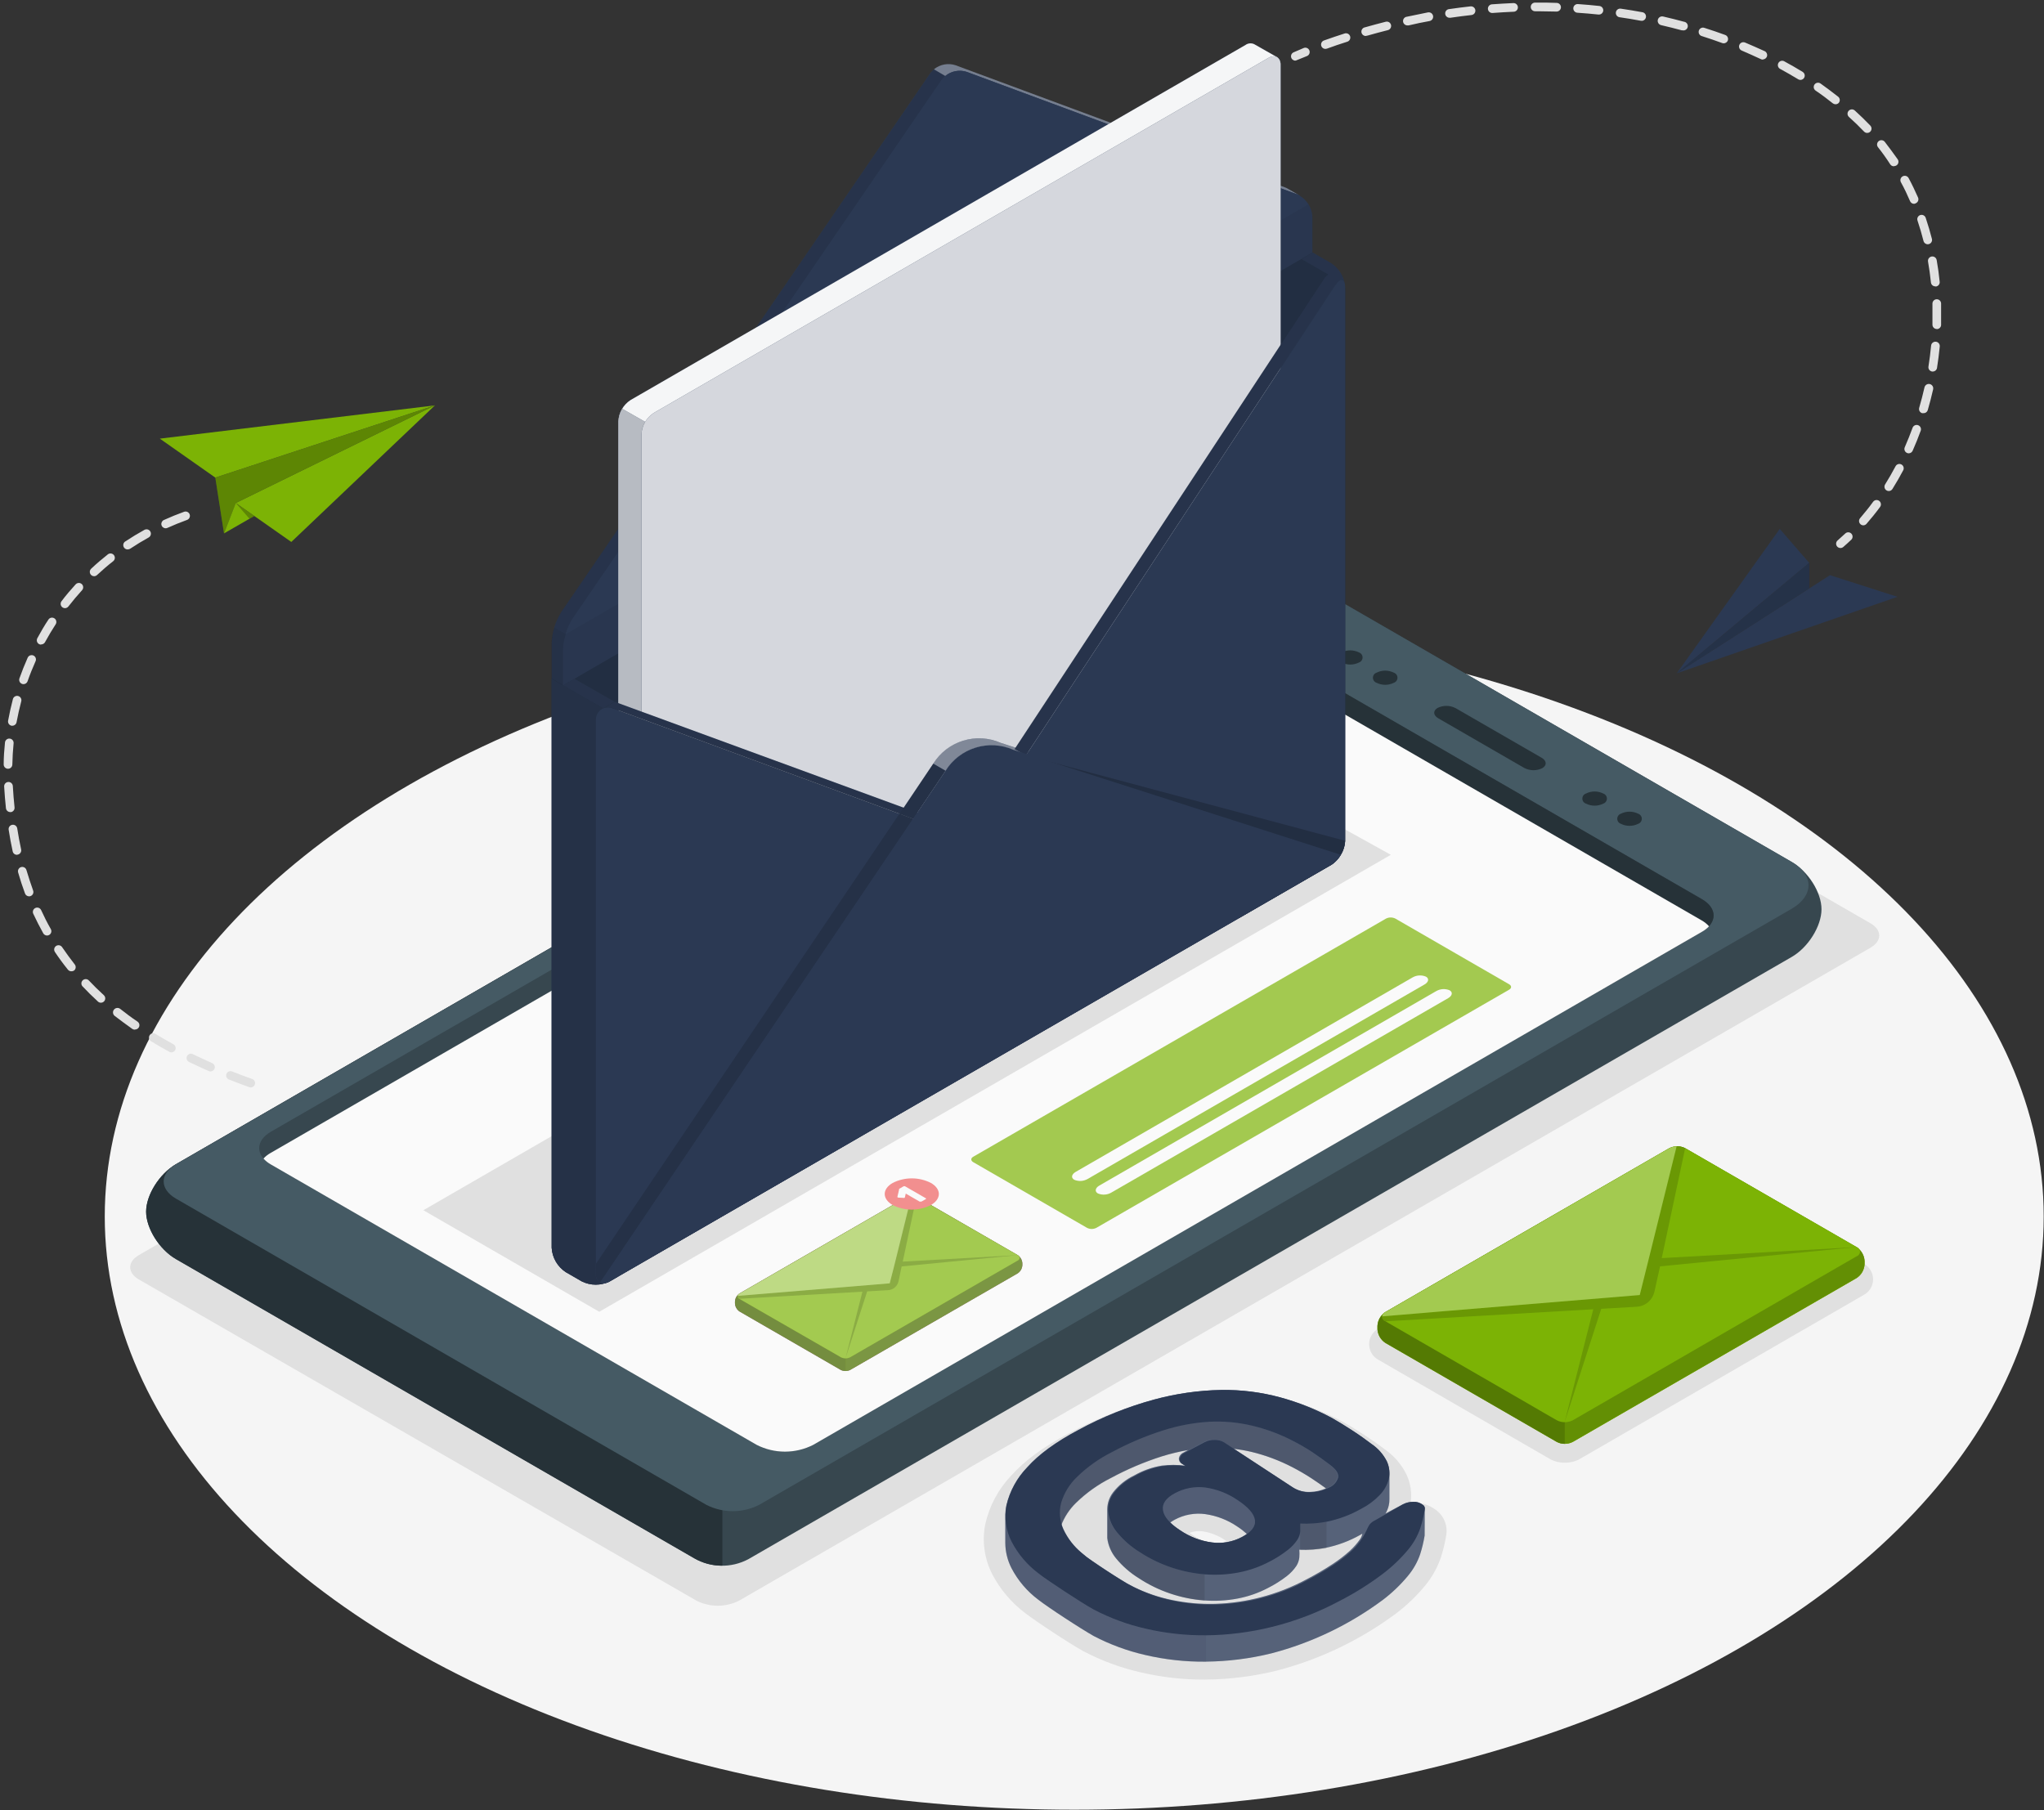 <?xml version="1.0" encoding="UTF-8"?>
<svg width="472px" height="418px" viewBox="0 0 472 418" version="1.1" xmlns="http://www.w3.org/2000/svg" xmlns:xlink="http://www.w3.org/1999/xlink">
    <rect x="0" y="0" width="472" height="418" fill="#333333" stroke="none"/>
    <title>Email campaign-amico</title>
    <g id="Page-1" stroke="none" stroke-width="1" fill="none" fill-rule="evenodd">
        <g id="Email-campaign-amico" fill-rule="nonzero">
            <g id="freepik--Floor--inject-24" transform="translate(24, 143)" fill="#F5F5F5">
                <ellipse id="freepik--floor--inject-24" cx="224.06" cy="137.94" rx="223.87" ry="137"></ellipse>
            </g>
            <g id="freepik--Shadows--inject-24" transform="translate(30, 137)" fill="#E0E0E0">
                <path d="M331.34,200.79 C330.177,200.822 329.026,200.549 328,200 L288.42,177.1 C287.033,176.405 286.158,174.986 286.158,173.435 C286.158,171.884 287.033,170.465 288.42,169.77 L354,131.93 C356.089,130.81 358.601,130.81 360.69,131.93 L400.27,154.78 C401.657,155.475 402.532,156.894 402.532,158.445 C402.532,159.996 401.657,161.415 400.27,162.11 L334.69,200 C333.661,200.549 332.506,200.821 331.34,200.79 L331.34,200.79 Z" id="freepik--Shadow--inject-24"></path>
                <path d="M248.16,250.89 C243.168,250.907 238.19,250.34 233.33,249.2 C228.778,248.156 224.379,246.533 220.24,244.37 L220.15,244.32 C219.35,243.87 218.33,243.26 217.01,242.44 C215.69,241.62 214.51,240.85 213.21,240 C211.91,239.15 210.67,238.32 209.53,237.53 C208.39,236.74 207.42,236.06 206.74,235.53 C203.56,233.137 200.956,230.061 199.12,226.53 C197.305,222.965 196.741,218.894 197.52,214.97 C198.47,210.763 200.544,206.892 203.52,203.77 C206.6,200.32 210.92,197.15 216.72,194.08 C222.578,190.903 228.782,188.41 235.21,186.65 C240.685,185.154 246.325,184.345 252,184.24 L252.5,184.24 C257.416,184.213 262.314,184.849 267.06,186.13 C271.526,187.365 275.842,189.089 279.93,191.27 C281.497,192.143 283.187,193.173 285,194.36 C286.84,195.56 288.38,196.64 289.7,197.66 C291.912,199.175 293.688,201.244 294.85,203.66 C295.752,205.654 296.061,207.865 295.74,210.03 L296.18,210.03 L296.46,210.03 C298.255,210.005 300.009,210.563 301.46,211.62 C303.358,212.934 304.334,215.22 303.97,217.5 C303.692,219.231 303.284,220.94 302.75,222.61 C301.944,224.993 300.71,227.209 299.11,229.15 C297.155,231.53 294.93,233.675 292.48,235.54 C284.213,241.706 274.83,246.212 264.85,248.81 C259.505,250.128 254.025,250.822 248.52,250.88 L248.16,250.89 Z M244.65,217 C244.83,217.13 245.03,217.27 245.26,217.41 C246.814,218.479 248.6,219.164 250.47,219.41 C250.79,219.41 251.1,219.46 251.39,219.46 C252.118,219.467 252.842,219.349 253.53,219.11 C253.37,218.99 253.19,218.87 252.99,218.74 C251.414,217.654 249.612,216.94 247.72,216.65 C247.415,216.61 247.108,216.59 246.8,216.59 C246.065,216.6 245.337,216.739 244.65,217 Z" id="freepik--shadow--inject-24"></path>
                <path d="M130.83,232.66 L2.1,158.5 C-0.61,156.94 -0.61,154.4 2.1,152.83 L263.35,2.06 C266.439,0.491 270.091,0.491 273.18,2.06 L401.91,76.21 C404.63,77.77 404.63,80.32 401.91,81.88 L140.66,232.66 C137.569,234.22 133.921,234.22 130.83,232.66 Z" id="freepik--shadow--inject-24"></path>
            </g>
            <g id="freepik--device--inject-24" transform="translate(33, 128)">
                <g id="freepik--Mobile--inject-24">
                    <path d="M7.62,162.77 L127.3,231.86 C131.146,234.082 135.865,234.169 139.79,232.09 L380.74,93 C384.54,90.81 387.61,85.9 387.62,82 C387.63,78.1 384.54,73.24 380.74,71.05 L261.5,2.23 C257.182,0.04 252.078,0.04 247.76,2.23 L7.62,140.87 C3.82,143.07 0.74,147.97 0.74,151.82 C0.74,155.67 3.82,160.58 7.62,162.77 Z" id="Path" fill="#37474F"></path>
                    <path d="M127.3,231.86 L7.62,162.77 C3.82,160.58 0.74,155.68 0.74,151.82 C0.74,147.96 3.82,143.07 7.62,140.87 L133.81,68 L133.81,233.571 C131.526,233.596 129.277,233.006 127.3,231.86 Z" id="Path" fill="#263238"></path>
                    <path d="M130.15,219.55 C133.962,221.47 138.458,221.47 142.27,219.55 L380.77,81.85 C385.9,78.85 385.9,74.04 380.77,71.08 L261.51,2.23 C257.192,0.04 252.088,0.04 247.77,2.23 L7.63,140.87 C3.85,143.06 3.85,146.63 7.63,148.81 L130.15,219.55 Z" id="Path" fill="#455A64"></path>
                    <path d="M141.73,205.68 C145.833,207.769 150.687,207.769 154.79,205.68 L360,87.19 C363.61,85.11 363.61,81.73 360,79.65 L247.83,14.89 C243.725,12.81 238.875,12.81 234.77,14.89 L29.54,133.37 C25.95,135.45 25.95,138.84 29.54,140.92 L141.73,205.68 Z" id="Path" fill="#37474F"></path>
                    <path d="M241.69,13.35 C243.831,13.359 245.938,13.887 247.83,14.89 L360,79.65 C363.61,81.73 363.61,85.11 360,87.19 L337.78,100 L241.69,38.64 L241.69,13.35 Z" id="Path" fill="#263238"></path>
                    <path d="M234.69,19.79 C238.795,17.71 243.645,17.71 247.75,19.79 L359.94,84.55 C360.58,84.911 361.158,85.374 361.65,85.92 C361.177,86.426 360.627,86.855 360.02,87.19 L154.79,205.68 C150.687,207.769 145.833,207.769 141.73,205.68 L29.54,140.92 C28.903,140.563 28.328,140.103 27.84,139.56 C28.309,139.05 28.856,138.618 29.46,138.28 L234.69,19.79 Z" id="Path" fill="#FAFAFA"></path>
                    <path d="M319,49.36 L299.12,37.88 C297.93,37.19 297.87,36.12 298.98,35.48 C300.302,34.837 301.851,34.863 303.15,35.55 L323,47 C324.19,47.69 324.25,48.76 323.13,49.41 C321.822,50.044 320.292,50.025 319,49.36 L319,49.36 Z" id="Path" fill="#263238"></path>
                    <path d="M284.87,29.68 C284.371,29.511 284.035,29.042 284.035,28.515 C284.035,27.988 284.371,27.519 284.87,27.35 C286.129,26.72 287.611,26.72 288.87,27.35 C289.369,27.519 289.705,27.988 289.705,28.515 C289.705,29.042 289.369,29.511 288.87,29.68 C287.611,30.31 286.129,30.31 284.87,29.68 L284.87,29.68 Z" id="Path" fill="#263238"></path>
                    <path d="M276.81,25 C276.311,24.831 275.975,24.362 275.975,23.835 C275.975,23.308 276.311,22.839 276.81,22.67 C278.069,22.04 279.551,22.04 280.81,22.67 C281.309,22.839 281.645,23.308 281.645,23.835 C281.645,24.362 281.309,24.831 280.81,25 C279.551,25.63 278.069,25.63 276.81,25 L276.81,25 Z" id="Path" fill="#263238"></path>
                    <path d="M341.29,62.25 C340.791,62.081 340.455,61.612 340.455,61.085 C340.455,60.558 340.791,60.089 341.29,59.92 C342.549,59.29 344.031,59.29 345.29,59.92 C345.789,60.089 346.125,60.558 346.125,61.085 C346.125,61.612 345.789,62.081 345.29,62.25 C344.031,62.88 342.549,62.88 341.29,62.25 L341.29,62.25 Z" id="Path" fill="#263238"></path>
                    <path d="M333.23,57.59 C332.731,57.421 332.395,56.952 332.395,56.425 C332.395,55.898 332.731,55.429 333.23,55.26 C334.489,54.63 335.971,54.63 337.23,55.26 C337.729,55.429 338.065,55.898 338.065,56.425 C338.065,56.952 337.729,57.421 337.23,57.59 C335.971,58.22 334.489,58.22 333.23,57.59 L333.23,57.59 Z" id="Path" fill="#263238"></path>
                </g>
                <g id="freepik--mail-notification--inject-24" transform="translate(136, 144)">
                    <path d="M0.72,28.59 L0.72,29 C0.757,29.766 1.159,30.469 1.8,30.89 L25.15,44.37 C25.837,44.71 26.643,44.71 27.33,44.37 L66,22.07 C66.639,21.647 67.04,20.945 67.08,20.18 L67.08,19.75 C67.043,18.984 66.641,18.281 66,17.86 L42.65,4.38 C41.963,4.04 41.157,4.04 40.47,4.38 L1.8,26.7 C1.159,27.121 0.757,27.824 0.72,28.59 Z" id="Path" fill="#BA68C8"></path>
                    <path d="M0.72,28.59 L0.72,29 C0.757,29.766 1.159,30.469 1.8,30.89 L25.15,44.37 C25.837,44.71 26.643,44.71 27.33,44.37 L66,22.07 C66.639,21.647 67.04,20.945 67.08,20.18 L67.08,19.75 C67.043,18.984 66.641,18.281 66,17.86 L42.65,4.38 C41.963,4.04 41.157,4.04 40.47,4.38 L1.8,26.7 C1.159,27.121 0.757,27.824 0.72,28.59 Z" id="Path" fill="#638F04"></path>
                    <path d="M66,17.86 L42.65,4.38 C41.963,4.04 41.157,4.04 40.47,4.38 L26.25,12.6 L26.25,44.6 L26.25,44.6 C26.629,44.605 27.004,44.516 27.34,44.34 L66,22.07 C66.639,21.647 67.04,20.945 67.08,20.18 L67.08,19.75 C67.043,18.984 66.641,18.281 66,17.86 L66,17.86 Z" id="Path" fill="#FFFFFF" opacity="0.3"></path>
                    <path d="M66,17.86 L42.65,4.38 C41.963,4.04 41.157,4.04 40.47,4.38 L26.25,12.6 L26.25,44.6 L26.25,44.6 C26.629,44.605 27.004,44.516 27.34,44.34 L66,22.07 C66.639,21.647 67.04,20.945 67.08,20.18 L67.08,19.75 C67.043,18.984 66.641,18.281 66,17.86 L66,17.86 Z" id="Path" fill="#000000" opacity="0.15"></path>
                    <path d="M26.24,12.6 L1.8,26.7 C1.159,27.121 0.757,27.824 0.72,28.59 L0.72,29 C0.757,29.766 1.159,30.469 1.8,30.89 L25.15,44.37 C25.486,44.547 25.861,44.637 26.24,44.63 L26.24,44.63 L26.24,12.6 Z" id="Path" fill="#FFFFFF" opacity="0.3"></path>
                    <path d="M26.24,12.6 L1.8,26.7 C1.159,27.121 0.757,27.824 0.72,28.59 L0.72,29 C0.757,29.766 1.159,30.469 1.8,30.89 L25.15,44.37 C25.486,44.547 25.861,44.637 26.24,44.63 L26.24,44.63 L26.24,12.6 Z" id="Path" fill="#000000" opacity="0.2"></path>
                    <path d="M21.41,39.28 L1.8,28 C1.535,27.904 1.358,27.652 1.358,27.37 C1.358,27.088 1.535,26.836 1.8,26.74 L40.46,4.42 C41.147,4.08 41.953,4.08 42.64,4.42 L66,17.86 C66.265,17.956 66.442,18.208 66.442,18.49 C66.442,18.772 66.265,19.024 66,19.12 L59.58,22.82 L57.34,24.12 L27.34,41.44 C26.656,41.791 25.844,41.791 25.16,41.44 L23.26,40.34 L21.41,39.28 Z" id="Path" fill="#7CB305"></path>
                    <path d="M21.41,39.28 L1.8,28 C1.535,27.904 1.358,27.652 1.358,27.37 C1.358,27.088 1.535,26.836 1.8,26.74 L40.46,4.42 C41.147,4.08 41.953,4.08 42.64,4.42 L66,17.86 C66.265,17.956 66.442,18.208 66.442,18.49 C66.442,18.772 66.265,19.024 66,19.12 L59.58,22.82 L57.34,24.12 L27.34,41.44 C26.656,41.791 25.844,41.791 25.16,41.44 L23.26,40.34 L21.41,39.28 Z" id="Path" fill="#FFFFFF" opacity="0.3"></path>
                    <path d="M39.21,20.47 L66,17.86 L39.46,19.36 L42.65,4.36 C42.281,4.177 41.871,4.091 41.46,4.11 L36.46,24.36 L1.37,27.26 C1.371,27.553 1.543,27.819 1.81,27.94 L30.15,26.3 L26.25,41.68 L31.25,26.23 L31.25,26.23 L36.09,25.95 C36.681,25.917 37.243,25.68 37.68,25.28 L37.68,25.28 C38.089,24.909 38.372,24.42 38.49,23.88 L39.21,20.47 Z" id="Path" fill="#000000" opacity="0.15"></path>
                    <path d="M9.73,26.59 L36.45,24.38 L37.45,20.56 L37.98,18.43 L41.51,4.13 C41.162,4.137 40.82,4.222 40.51,4.38 L21.18,15.54 L1.8,26.7 C1.569,26.812 1.405,27.027 1.36,27.28 L6.72,26.84 L9.73,26.59 Z" id="Path" fill="#FFFFFF" opacity="0.3"></path>
                    <path d="M37.13,1.19 C39.908,-0.219 43.192,-0.219 45.97,1.19 C48.41,2.6 48.41,4.88 45.97,6.29 C43.192,7.699 39.908,7.699 37.13,6.29 C34.69,4.88 34.69,2.6 37.13,1.19 Z" id="Path" fill="#F28F8F"></path>
                    <path d="M38.46,4.58 C38.396,4.574 38.335,4.553 38.28,4.52 C38.241,4.489 38.222,4.439 38.23,4.39 L38.6,2.79 C38.6,2.79 38.6,2.7 38.6,2.64 C38.623,2.578 38.67,2.528 38.73,2.5 L39.63,1.98 C39.688,1.947 39.753,1.93 39.82,1.93 C39.89,1.928 39.959,1.946 40.02,1.98 L44.76,4.71 C44.811,4.725 44.846,4.772 44.846,4.825 C44.846,4.878 44.811,4.925 44.76,4.94 L43.76,5.5 C43.694,5.516 43.626,5.516 43.56,5.5 C43.494,5.517 43.426,5.517 43.36,5.5 L40.16,3.65 L39.95,4.53 C39.95,4.58 39.9,4.61 39.84,4.64 C39.772,4.661 39.698,4.661 39.63,4.64 L38.46,4.58 Z" id="Path" fill="#FAFAFA"></path>
                </g>
                <g id="freepik--Notification--inject-24" transform="translate(191, 83)">
                    <path d="M27,72.55 L0.74,57.39 C0.14,57.04 0.14,56.48 0.74,56.14 L96.06,1.14 C96.74,0.799 97.54,0.799 98.22,1.14 L124.49,16.31 C125.09,16.65 125.09,17.21 124.49,17.56 L29.17,72.56 C28.488,72.907 27.679,72.904 27,72.55 Z" id="Path" fill="#A3C950"></path>
                    <path d="M24.39,59.64 L102.17,14.74 C103.121,14.185 104.279,14.115 105.29,14.55 C106.06,14.99 105.91,15.8 104.96,16.35 L27.18,61.26 C26.225,61.813 25.065,61.884 24.05,61.45 C23.28,61 23.44,60.2 24.39,59.64 Z" id="Path" fill="#FAFAFA"></path>
                    <path d="M29.85,62.8 L107.63,17.9 C108.58,17.344 109.737,17.269 110.75,17.7 C111.53,18.15 111.37,18.95 110.42,19.51 L32.64,64.41 C31.687,64.967 30.526,65.041 29.51,64.61 C28.75,64.16 28.9,63.35 29.85,62.8 Z" id="Path" fill="#FAFAFA"></path>
                </g>
            </g>
            <g id="freepik--character-envelope--inject-24" transform="translate(97, 10)">
                <polygon id="freepik--shadow--inject-24" fill="#E0E0E0" points="41.38 292.94 0.76 269.49 182.72 164.43 224.17 187.41"></polygon>
                <g id="freepik--Back--inject-24" transform="translate(30, 4)">
                    <path d="M0.39,142.73 L173.45,42.81 L180.37,46.81 C182.289,48.067 183.498,50.16 183.63,52.45 L183.63,180.11 C183.501,182.401 182.291,184.495 180.37,185.75 L13.83,281.91 C11.782,282.941 9.368,282.941 7.32,281.91 L3.65,279.79 C1.731,278.533 0.522,276.44 0.39,274.15 L0.39,142.73 Z" id="Path" fill="#2B3953"></path>
                    <path d="M0.39,142.73 L173.45,42.81 L180.37,46.81 C182.289,48.067 183.498,50.16 183.63,52.45 L183.63,180.11 C183.501,182.401 182.291,184.495 180.37,185.75 L13.83,281.91 C11.782,282.941 9.368,282.941 7.32,281.91 L3.65,279.79 C1.731,278.533 0.522,276.44 0.39,274.15 L0.39,142.73 Z" id="Path" fill="#000000" opacity="0.2"></path>
                    <path d="M172.49,31.59 L173.2,31.21 L170.51,29.64 L170.51,29.64 C170.283,29.505 170.045,29.388 169.8,29.29 L93.64,1.08 C91.493,0.38 89.139,1.128 87.79,2.94 L2.59,127.36 C1.263,129.5 0.506,131.944 0.39,134.46 L0.39,142.73 L3.03,144.26 L173.45,42.81 L173.45,34.55 C173.418,33.492 173.085,32.465 172.49,31.59 Z" id="Path" fill="#2B3953"></path>
                    <path d="M91.31,3.54 C90.974,3.811 90.678,4.127 90.43,4.48 L5.23,128.89 C4.528,129.991 3.995,131.191 3.65,132.45 L1,130.92 C1.189,130.279 1.42,129.651 1.69,129.04 C1.689,129.02 1.689,129 1.69,128.98 C1.81,128.72 1.93,128.48 2.06,128.23 C2.076,128.188 2.096,128.148 2.12,128.11 C2.255,127.851 2.405,127.601 2.57,127.36 L87.79,3 C87.916,2.816 88.057,2.642 88.21,2.48 C88.36,2.34 88.51,2.19 88.67,2.06 L91.31,3.54 Z" id="Path" fill="#000000" opacity="0.1"></path>
                    <path d="M173.17,31.19 C172.939,31.049 172.694,30.932 172.44,30.84 L96.27,2.61 C94.555,2.034 92.664,2.386 91.27,3.54 L88.67,2 C90.068,0.855 91.954,0.504 93.67,1.07 L169.8,29.3 C170.047,29.394 170.285,29.511 170.51,29.65 L173.17,31.19 Z" id="Path" fill="#FFFFFF" opacity="0.35"></path>
                    <path d="M2.14,128.11 C2.274,127.851 2.424,127.6 2.59,127.36 C2.424,127.6 2.274,127.851 2.14,128.11 Z" id="Path" fill="#BA68C8"></path>
                    <path d="M88.22,2.43 C88.36,2.28 88.511,2.139 88.67,2.01 C88.511,2.139 88.36,2.28 88.22,2.43 Z" id="Path" fill="#2B3953"></path>
                    <path d="M1,130.92 C1.194,130.276 1.428,129.645 1.7,129.03 C1.428,129.645 1.194,130.276 1,130.92 Z" id="Path" fill="#2B3953"></path>
                    <path d="M1.71,129 C1.82,128.74 1.95,128.49 2.07,128.25 C2,128.47 1.82,128.72 1.71,129 Z" id="Path" fill="#2B3953"></path>
                    <path d="M1.69,129 C1.69,129 1.69,129 1.69,128.95 C1.69,128.9 1.69,129 1.69,129 Z" id="Path" fill="#000000" opacity="0.2"></path>
                    <path d="M2.07,128.23 C2.09,128.188 2.113,128.148 2.14,128.11 C2.113,128.148 2.09,128.188 2.07,128.23 L2.07,128.23 Z" id="Path" fill="#000000" opacity="0.2"></path>
                    <path d="M87.79,2.94 C87.916,2.756 88.06,2.586 88.22,2.43 C88.06,2.586 87.916,2.756 87.79,2.94 L87.79,2.94 Z" id="Path" fill="#000000" opacity="0.2"></path>
                    <path d="M90.43,4.48 L5.23,128.89 C3.894,131.032 3.126,133.479 3,136 L3,144.26 L176.06,44.34 L176.06,36.08 C175.951,33.777 174.532,31.74 172.41,30.84 L96.28,2.62 C94.133,1.91 91.773,2.66 90.43,4.48 Z" id="Path" fill="#2B3953"></path>
                    <path d="M176.09,36.08 C176.056,35.042 175.734,34.035 175.16,33.17 L3.65,132.45 L3.65,132.45 C3.268,133.597 3.049,134.792 3,136 L3,144.26 L176.06,44.34 L176.09,36.08 Z" id="Path" fill="#000000" opacity="0.05"></path>
                </g>
                <g id="freepik--Paper--inject-24" transform="translate(45, 0)">
                    <path d="M153.7,5 C153.769,4.296 153.461,3.608 152.89,3.19 L147.6,0.19 C146.946,-0.108 146.182,-0.031 145.6,0.39 L3.6,82.39 C1.941,83.473 0.898,85.282 0.79,87.26 L0.79,257.26 C0.719,257.969 1.032,258.663 1.61,259.08 L6.88,262.08 C7.532,262.38 8.296,262.308 8.88,261.89 L150.88,179.94 C152.561,178.844 153.61,177.005 153.7,175 L153.7,5 Z" id="Path" fill="#2B3953"></path>
                    <path d="M153.7,5 C153.769,4.296 153.461,3.608 152.89,3.19 L147.6,0.19 C146.946,-0.108 146.182,-0.031 145.6,0.39 L3.6,82.39 C1.941,83.473 0.898,85.282 0.79,87.26 L0.79,257.26 C0.719,257.969 1.032,258.663 1.61,259.08 L6.88,262.08 C7.532,262.38 8.296,262.308 8.88,261.89 L150.88,179.94 C152.561,178.844 153.61,177.005 153.7,175 L153.7,5 Z" id="Path" fill="#FFFFFF" opacity="0.95"></path>
                    <path d="M8.94,261.83 L150.94,179.88 C152.581,178.783 153.605,176.972 153.7,175 L153.7,5 C153.7,3.21 152.44,2.49 150.89,3.38 L8.94,85.38 C7.282,86.464 6.239,88.272 6.13,90.25 L6.13,260.25 C6.13,262 7.39,262.72 8.94,261.83 Z" id="Path" fill="#2B3953"></path>
                    <path d="M8.94,261.83 L150.94,179.88 C152.581,178.783 153.605,176.972 153.7,175 L153.7,5 C153.7,3.21 152.44,2.49 150.89,3.38 L8.94,85.38 C7.282,86.464 6.239,88.272 6.13,90.25 L6.13,260.25 C6.13,262 7.39,262.72 8.94,261.83 Z" id="Path" fill="#FFFFFF" opacity="0.8"></path>
                    <path d="M6.13,260.2 C6.075,260.844 6.318,261.478 6.79,261.92 C5.84,261.38 2.16,259.24 1.69,258.98 C1.101,258.575 0.782,257.88 0.86,257.17 L0.86,87.17 C0.892,86.193 1.178,85.242 1.69,84.41 L6.96,87.41 C6.449,88.25 6.163,89.207 6.13,90.19 L6.13,260.2 Z" id="Path" fill="#2B3953"></path>
                    <path d="M6.13,260.2 C6.075,260.844 6.318,261.478 6.79,261.92 C5.84,261.38 2.16,259.24 1.69,258.98 C1.101,258.575 0.782,257.88 0.86,257.17 L0.86,87.17 C0.892,86.193 1.178,85.242 1.69,84.41 L6.96,87.41 C6.449,88.25 6.163,89.207 6.13,90.19 L6.13,260.2 Z" id="Path" fill="#FFFFFF" opacity="0.7"></path>
                    <path d="M6.13,260.2 C6.075,260.844 6.318,261.478 6.79,261.92 C5.84,261.38 2.16,259.24 1.69,258.98 C1.101,258.575 0.782,257.88 0.86,257.17 L0.86,87.17 C0.892,86.193 1.178,85.242 1.69,84.41 L6.96,87.41 C6.449,88.25 6.163,89.207 6.13,90.19 L6.13,260.2 Z" id="Path" fill="#000000" opacity="0.05"></path>
                </g>
            </g>
            <g id="freepik--Front--inject-24" transform="translate(127, 58)">
                <path d="M179.24,137.81 C179.19,137.903 179.13,137.991 179.06,138.07 L106.94,115.2 C101.276,112.695 94.632,114.742 91.36,120 L14.26,234.59 L11.41,236.24 L11.41,236.24 C10.766,236.691 9.936,236.781 9.21,236.48 L88.5,118.37 C91.779,113.114 98.42,111.065 104.09,113.56 L179.24,137.81 Z" id="Path" fill="#2B3953"></path>
                <path d="M84.26,131.25 L84.44,131.09 L14.26,234.59 L11.4,236.24 L11.4,236.24 C10.751,236.687 9.922,236.781 9.19,236.49 L81.5,129.58 L84.26,131.25 Z" id="Path" fill="#FFFFFF" opacity="0.4"></path>
                <path d="M179.24,137.82 C179.188,137.912 179.128,137.999 179.06,138.08 L106.94,115.2 C101.274,112.685 94.62,114.733 91.35,120 L88.5,118.34 C91.783,113.102 98.413,111.067 104.07,113.56 L179.24,137.82 Z" id="Path" fill="#FFFFFF" opacity="0.4"></path>
                <path d="M183.57,7.63 L183.57,7.63 C183.41,6.7 182.92,6.44 182.28,6.88 C181.96,7.121 181.68,7.411 181.45,7.74 L181.09,8.24 L109.92,116.44 L99.3,131.24 C97.904,133 95.648,133.843 93.44,133.43 L84.27,131.25 L14.27,105.48 C13.802,105.367 13.316,105.346 12.84,105.42 C12.659,105.462 12.482,105.518 12.31,105.59 L14.95,104.07 L82.08,128.67 L90.92,131.83 C93.128,132.25 95.386,131.401 96.77,129.63 L107.4,114.84 L178.91,6.14 C179.132,5.846 179.407,5.595 179.72,5.4 L173.53,1.83 L176.13,0.34 L180.41,2.81 C182.067,3.928 183.205,5.665 183.57,7.63 Z" id="Path" fill="#2B3953"></path>
                <path d="M109.91,116.43 L99.28,131.24 C97.885,132.996 95.635,133.839 93.43,133.43 L84.26,131.25 L84.44,131.09 L84.88,130.39 L90.88,131.82 C93.086,132.243 95.344,131.398 96.73,129.63 L107.26,115 L109.91,116.43 Z" id="Path" fill="#FFFFFF" opacity="0.4"></path>
                <path d="M180.37,2.8 L176.09,0.34 L173.5,1.83 L179.68,5.4 L179.68,5.4 C179.367,5.595 179.092,5.846 178.87,6.14 L107.35,114.84 L107.25,114.98 L107.25,114.98 L109.9,116.42 L181.06,8.23 L181.43,7.72 C181.654,7.39 181.935,7.102 182.26,6.87 C182.89,6.43 183.39,6.68 183.54,7.62 L183.54,7.62 C183.178,5.651 182.034,3.912 180.37,2.8 Z" id="Path" fill="#000000" opacity="0.1"></path>
                <path d="M15.66,107.55 L0.39,98.73 L0.39,230.15 C0.522,232.44 1.731,234.533 3.65,235.79 L7.32,237.91 C9.368,238.941 11.782,238.941 13.83,237.91 L15.66,236.85 L15.66,107.55 Z" id="Path" fill="#2B3953"></path>
                <path d="M15.66,107.55 L0.39,98.73 L0.39,230.15 C0.522,232.44 1.731,234.533 3.65,235.79 L7.32,237.91 C9.368,238.941 11.782,238.941 13.83,237.91 L15.66,236.85 L15.66,107.55 Z" id="Path" fill="#000000" opacity="0.15"></path>
                <path d="M183.63,8.45 L183.63,136.11 C183.593,137.276 183.248,138.411 182.63,139.4 C182.146,140.239 181.496,140.971 180.72,141.55 L180.59,141.61 L180.39,141.75 L13.83,237.9 L13.83,237.9 C13.183,238.359 12.346,238.457 11.61,238.16 C11.041,237.835 10.668,237.252 10.61,236.6 C10.594,236.407 10.594,236.213 10.61,236.02 L10.61,108.36 C10.552,107.432 10.954,106.535 11.684,105.96 C12.415,105.385 13.382,105.206 14.27,105.48 L84.27,131.25 L93.44,133.43 C95.648,133.843 97.904,133 99.3,131.24 L109.92,116.44 L181.09,8.24 L181.45,7.74 C182.65,6.06 183.63,6.38 183.63,8.45 Z" id="Path" fill="#2B3953"></path>
                <path d="M180.38,141.75 C180.453,141.712 180.523,141.668 180.59,141.62 L180.71,141.54 C181.487,140.969 182.137,140.244 182.62,139.41 C183.226,138.434 183.57,137.318 183.62,136.17 L109.91,116.44 L159.27,153.93 L180.38,141.75 Z" id="Path" fill="#2B3953"></path>
                <path d="M180.38,141.75 C180.453,141.712 180.523,141.668 180.59,141.62 L180.71,141.54 C181.487,140.969 182.137,140.244 182.62,139.41 C183.226,138.434 183.57,137.318 183.62,136.17 L109.91,116.44 L159.27,153.93 L180.38,141.75 Z" id="Path" fill="#000000" opacity="0.2"></path>
                <path d="M10.57,236 C10.467,236.846 10.855,237.676 11.57,238.14 C12.304,238.442 13.141,238.348 13.79,237.89 L13.79,237.89 L71.13,204.79 L84.23,131.24 L10.58,233.9 L10.57,236 Z" id="Path" fill="#2B3953"></path>
                <path d="M91.33,120 L11.59,238.16 C10.875,237.696 10.487,236.866 10.59,236.02 L10.59,233.9 L88.48,118.38 L88.48,118.38 L91.33,120 Z" id="Path" fill="#000000" opacity="0.15"></path>
                <path d="M182.62,139.41 C182.137,140.244 181.487,140.969 180.71,141.54 L180.59,141.62 L13.83,237.9 L13.83,237.9 C13.181,238.358 12.344,238.452 11.61,238.15 L91.34,120 C94.632,114.719 101.303,112.657 107,115.16 L182.62,139.41 Z" id="Path" fill="#2B3953"></path>
                <path d="M1,86.92 L3.65,88.45 C3.266,89.596 3.047,90.792 3,92 L3,100.25 L0.35,98.72 L0.35,90.46 C0.398,89.255 0.617,88.063 1,86.92 L1,86.92 Z" id="Path" fill="#000000" opacity="0.15"></path>
                <polygon id="Path" fill="#2B3953" points="14.92 104.07 12.28 105.59 9.6 104.05 3.03 100.26 5.58 98.74"></polygon>
                <path d="M15,104.12 L5.55,98.74 L3,100.26 L9.57,104.05 L12.25,105.59 L12.25,105.59 C12.409,105.516 12.577,105.462 12.75,105.43 C13.222,105.348 13.705,105.365 14.17,105.48 L19.49,107.48 L80.62,129.99 L81.62,128.57 L15,104.12 Z" id="Path" fill="#000000" opacity="0.1"></path>
            </g>
            <g id="freepik--paper-planes--inject-24">
                <g id="freepik--paper-plane--inject-24" transform="translate(298, 0)">
                    <polygon id="Path" fill="#2B3953" points="89.2 155.49 124.58 132.83 140.16 137.83"></polygon>
                    <polygon id="Path" fill="#2B3953" points="89.2 155.49 119.78 129.99 112.98 122.14"></polygon>
                    <polygon id="Path" fill="#243046" points="119.78 129.99 119.78 135.9 89.2 155.49"></polygon>
                    <polygon id="Path" fill="#2B3953" opacity="0.25" points="119.78 129.99 119.78 135.9 89.2 155.49"></polygon>
                    <path d="M127,126.56 C126.709,126.563 126.432,126.438 126.24,126.22 C126.064,126.018 125.977,125.754 125.998,125.487 C126.019,125.22 126.145,124.973 126.35,124.8 C126.96,124.27 127.57,123.72 128.16,123.16 C128.564,122.827 129.156,122.861 129.518,123.239 C129.881,123.617 129.89,124.211 129.54,124.6 C128.92,125.19 128.3,125.76 127.65,126.32 C127.469,126.475 127.238,126.56 127,126.56 Z" id="Path" fill="#E0E0E0"></path>
                    <path d="M132.29,121.32 C132.047,121.32 131.812,121.231 131.63,121.07 C131.216,120.705 131.176,120.074 131.54,119.66 C132.54,118.46 133.61,117.19 134.54,115.88 C134.753,115.592 135.102,115.44 135.458,115.48 C135.813,115.521 136.12,115.747 136.263,116.075 C136.406,116.403 136.363,116.782 136.15,117.07 C135.15,118.43 134.09,119.74 133.01,120.98 C132.827,121.188 132.567,121.311 132.29,121.32 Z M138.15,113.4 C137.966,113.399 137.786,113.347 137.63,113.25 C137.404,113.11 137.244,112.885 137.184,112.626 C137.123,112.367 137.169,112.095 137.31,111.87 C138.15,110.52 138.97,109.1 139.73,107.66 C139.994,107.185 140.588,107.008 141.069,107.261 C141.55,107.513 141.741,108.103 141.5,108.59 C140.71,110.08 139.87,111.54 139,112.93 C138.817,113.223 138.496,113.401 138.15,113.4 L138.15,113.4 Z M142.76,104.69 C142.622,104.69 142.485,104.659 142.36,104.6 C142.117,104.493 141.927,104.293 141.831,104.046 C141.736,103.798 141.742,103.523 141.85,103.28 C142.49,101.81 143.11,100.28 143.66,98.77 C143.858,98.266 144.422,98.012 144.931,98.196 C145.44,98.38 145.71,98.936 145.54,99.45 C144.97,101.02 144.34,102.58 143.67,104.09 C143.512,104.452 143.155,104.687 142.76,104.69 L142.76,104.69 Z M146.14,95.42 C146.047,95.435 145.953,95.435 145.86,95.42 C145.605,95.346 145.391,95.173 145.263,94.941 C145.136,94.708 145.106,94.435 145.18,94.18 C145.63,92.64 146.04,91.05 146.4,89.47 C146.479,89.113 146.742,88.825 147.091,88.714 C147.439,88.603 147.82,88.687 148.091,88.934 C148.361,89.181 148.479,89.553 148.4,89.91 C148.03,91.53 147.61,93.16 147.15,94.74 C147.006,95.169 146.592,95.448 146.14,95.42 L146.14,95.42 Z M148.31,85.8 L148.15,85.8 C147.887,85.758 147.652,85.613 147.496,85.398 C147.34,85.182 147.277,84.913 147.32,84.65 C147.57,83.06 147.78,81.44 147.93,79.82 C147.982,79.268 148.473,78.863 149.025,78.915 C149.577,78.967 149.982,79.458 149.93,80.01 C149.77,81.67 149.55,83.34 149.29,85.01 C149.191,85.472 148.782,85.801 148.31,85.8 L148.31,85.8 Z M149.24,75.98 L149.24,75.98 C148.688,75.98 148.24,75.532 148.24,74.98 C148.24,74.21 148.24,73.44 148.24,72.67 C148.24,71.9 148.24,70.97 148.24,70.11 C148.24,69.558 148.688,69.11 149.24,69.11 C149.792,69.11 150.24,69.558 150.24,70.11 C150.24,70.99 150.24,71.86 150.24,72.74 C150.24,73.62 150.24,74.32 150.24,75.11 C150.184,75.619 149.752,76.003 149.24,76 L149.24,75.98 Z M148.89,66.13 C148.375,66.133 147.942,65.743 147.89,65.23 C147.72,63.61 147.5,61.99 147.22,60.41 C147.126,59.858 147.498,59.334 148.05,59.24 C148.602,59.146 149.126,59.518 149.22,60.07 C149.51,61.69 149.74,63.36 149.91,65.07 C149.938,65.334 149.86,65.598 149.693,65.804 C149.526,66.011 149.284,66.142 149.02,66.17 L148.89,66.13 Z M147.18,56.41 C146.712,56.425 146.297,56.113 146.18,55.66 C145.78,54.08 145.32,52.52 144.81,51 C144.667,50.655 144.727,50.259 144.967,49.973 C145.207,49.687 145.587,49.559 145.951,49.64 C146.316,49.721 146.604,49.999 146.7,50.36 C147.23,51.93 147.7,53.54 148.12,55.17 C148.195,55.474 148.124,55.795 147.928,56.038 C147.731,56.282 147.433,56.419 147.12,56.41 L147.18,56.41 Z M144,47.07 C143.601,47.071 143.24,46.836 143.08,46.47 C142.44,44.98 141.73,43.47 140.97,42.11 C140.694,41.624 140.864,41.006 141.35,40.73 C141.836,40.454 142.454,40.624 142.73,41.11 C143.52,42.57 144.25,44.11 144.92,45.63 C145.135,46.138 144.898,46.724 144.39,46.94 C144.272,47.013 144.138,47.057 144,47.07 Z M139.33,38.4 C138.992,38.402 138.676,38.232 138.49,37.95 C137.617,36.587 136.676,35.269 135.67,34 C135.503,33.792 135.427,33.526 135.457,33.262 C135.487,32.997 135.621,32.755 135.83,32.59 C136.261,32.25 136.887,32.321 137.23,32.75 C138.23,34.04 139.23,35.41 140.23,36.81 C140.432,37.116 140.45,37.509 140.276,37.832 C140.103,38.155 139.767,38.358 139.4,38.36 L139.33,38.4 Z M133.17,30.7 C132.898,30.699 132.638,30.587 132.45,30.39 C131.35,29.24 130.18,28.1 128.96,27.01 C128.549,26.637 128.517,26.001 128.89,25.59 C129.263,25.179 129.899,25.147 130.31,25.52 C131.56,26.65 132.77,27.83 133.9,29.01 C134.177,29.3 134.253,29.728 134.094,30.097 C133.935,30.465 133.571,30.702 133.17,30.7 L133.17,30.7 Z M125.86,24.08 C125.636,24.078 125.419,24.004 125.24,23.87 C123.99,22.87 122.67,21.87 121.33,20.97 C120.999,20.784 120.802,20.428 120.821,20.049 C120.839,19.67 121.071,19.335 121.418,19.182 C121.765,19.03 122.169,19.087 122.46,19.33 C123.85,20.33 125.2,21.33 126.46,22.33 C126.892,22.67 126.968,23.296 126.63,23.73 C126.445,23.947 126.175,24.074 125.89,24.08 L125.86,24.08 Z M117.76,18.46 C117.576,18.459 117.396,18.407 117.24,18.31 C115.87,17.48 114.45,16.66 113.01,15.88 C112.564,15.601 112.411,15.025 112.658,14.561 C112.906,14.098 113.47,13.905 113.95,14.12 C115.43,14.92 116.89,15.75 118.28,16.61 C118.659,16.845 118.837,17.302 118.716,17.731 C118.595,18.16 118.206,18.457 117.76,18.46 L117.76,18.46 Z M109.08,13.77 C108.931,13.769 108.784,13.735 108.65,13.67 C107.19,12.98 105.65,12.31 104.19,11.67 C103.86,11.532 103.628,11.229 103.581,10.874 C103.535,10.519 103.682,10.167 103.966,9.949 C104.251,9.732 104.63,9.682 104.96,9.82 C106.49,10.46 108.02,11.15 109.51,11.82 C109.929,12.023 110.152,12.487 110.049,12.941 C109.947,13.394 109.545,13.717 109.08,13.72 L109.08,13.77 Z M8.08,11.29 C7.585,11.299 7.158,10.945 7.076,10.457 C6.993,9.969 7.28,9.494 7.75,9.34 C9.31,8.78 10.89,8.25 12.45,7.75 C12.797,7.612 13.192,7.679 13.474,7.924 C13.756,8.168 13.878,8.55 13.791,8.913 C13.704,9.276 13.422,9.56 13.06,9.65 C11.53,10.14 9.97,10.65 8.42,11.23 C8.327,11.264 8.229,11.285 8.13,11.29 L8.08,11.29 Z M100,10 C99.883,10.001 99.767,9.977 99.66,9.93 C98.16,9.38 96.6,8.85 95.03,8.35 C94.661,8.268 94.37,7.985 94.278,7.618 C94.185,7.251 94.308,6.864 94.594,6.617 C94.88,6.37 95.281,6.305 95.63,6.45 C97.23,6.96 98.82,7.5 100.35,8.06 C100.868,8.227 101.157,8.779 101,9.3 C100.864,9.733 100.454,10.021 100,10 Z M17.52,8.3 C17.163,8.35 16.806,8.206 16.584,7.921 C16.362,7.637 16.309,7.256 16.444,6.921 C16.579,6.587 16.883,6.35 17.24,6.3 C18.81,5.85 20.43,5.42 22.04,5.01 C22.566,4.901 23.084,5.228 23.213,5.749 C23.342,6.271 23.036,6.801 22.52,6.95 C20.93,7.35 19.34,7.78 17.79,8.22 C17.706,8.247 17.618,8.26 17.53,8.26 L17.52,8.3 Z M90.61,7 C90.524,7.01 90.436,7.01 90.35,7 C88.8,6.58 87.21,6.18 85.6,5.81 C85.048,5.688 84.698,5.142 84.82,4.59 C84.942,4.038 85.488,3.688 86.04,3.81 C87.68,4.19 89.3,4.59 90.87,5.02 C91.422,5.092 91.812,5.598 91.74,6.15 C91.668,6.702 91.162,7.092 90.61,7.02 L90.61,7 Z M27.1,5.86 C26.548,5.918 26.053,5.517 25.995,4.965 C25.937,4.413 26.338,3.918 26.89,3.86 C28.5,3.51 30.14,3.19 31.75,2.86 C32.107,2.796 32.472,2.927 32.706,3.204 C32.94,3.481 33.009,3.863 32.886,4.204 C32.763,4.546 32.467,4.796 32.11,4.86 C30.52,5.15 28.9,5.47 27.31,5.86 L27.1,5.86 Z M81,4.78 L80.81,4.78 C79.24,4.48 77.61,4.21 75.98,3.98 C75.717,3.941 75.481,3.798 75.323,3.584 C75.166,3.37 75.1,3.103 75.14,2.84 C75.222,2.297 75.727,1.922 76.27,2 C77.93,2.24 79.58,2.51 81.18,2.81 C81.732,2.86 82.14,3.348 82.09,3.9 C82.04,4.452 81.552,4.86 81,4.81 L81,4.78 Z M36.8,4.1 C36.248,4.141 35.766,3.727 35.725,3.175 C35.684,2.623 36.098,2.141 36.65,2.1 C38.29,1.86 39.95,1.65 41.58,1.47 C41.937,1.431 42.288,1.585 42.501,1.875 C42.714,2.164 42.756,2.546 42.611,2.875 C42.466,3.204 42.157,3.431 41.8,3.47 C40.19,3.65 38.56,3.86 36.94,4.1 L36.8,4.1 Z M71.22,3.36 L71.12,3.36 C69.52,3.19 67.88,3.05 66.24,2.94 C65.975,2.922 65.727,2.799 65.553,2.598 C65.378,2.397 65.291,2.135 65.31,1.87 C65.328,1.605 65.451,1.357 65.652,1.183 C65.853,1.008 66.115,0.921 66.38,0.94 C68.05,1.06 69.71,1.2 71.33,1.38 C71.594,1.408 71.836,1.539 72.003,1.746 C72.17,1.952 72.248,2.216 72.22,2.48 C72.159,2.985 71.729,3.364 71.22,3.36 L71.22,3.36 Z M46.59,3 C46.068,3.002 45.632,2.601 45.59,2.08 C45.568,1.815 45.653,1.551 45.825,1.349 C45.998,1.146 46.244,1.02 46.51,1 C48.17,0.88 49.83,0.78 51.51,0.71 C52.062,0.71 52.51,1.158 52.51,1.71 C52.51,2.262 52.062,2.71 51.51,2.71 C49.9,2.78 48.25,2.88 46.62,3 L46.59,3 Z M61.38,2.67 L61.38,2.67 C59.95,2.67 58.51,2.6 57.1,2.6 L56.48,2.6 C55.928,2.6 55.48,2.152 55.48,1.6 C55.48,1.048 55.928,0.6 56.48,0.6 L57.11,0.6 C58.54,0.6 60,0.6 61.45,0.67 C62.002,0.67 62.45,1.118 62.45,1.67 C62.45,2.222 62.002,2.67 61.45,2.67 L61.38,2.67 Z" id="Shape" fill="#E0E0E0"></path>
                    <path d="M1.11,14 C0.637,13.994 0.233,13.658 0.141,13.194 C0.049,12.73 0.295,12.265 0.73,12.08 L3.06,11.08 C3.308,10.982 3.585,10.987 3.829,11.094 C4.073,11.201 4.264,11.401 4.36,11.65 C4.458,11.898 4.453,12.175 4.346,12.419 C4.239,12.663 4.039,12.854 3.79,12.95 L1.49,13.88 C1.372,13.944 1.243,13.984 1.11,14 L1.11,14 Z" id="Path" fill="#E0E0E0"></path>
                </g>
                <g id="freepik--paper-plane--inject-24" transform="translate(0, 93)">
                    <polygon id="Path" fill="#7CB305" points="54.44 23.16 100.43 0.62 67.27 32.16"></polygon>
                    <polygon id="Path" fill="#7CB305" points="100.43 0.62 49.72 17.3 36.91 8.3"></polygon>
                    <polygon id="Path" fill="#7CB305" points="49.72 17.3 51.73 30.18 54.44 23.16 100.43 0.62"></polygon>
                    <polygon id="Path" fill="#000000" opacity="0.25" points="49.72 17.3 51.73 30.18 54.44 23.16 100.43 0.62"></polygon>
                    <polygon id="Path" fill="#7CB305" points="51.73 30.18 58.72 26.16 54.44 23.16"></polygon>
                    <polygon id="Path" fill="#000000" opacity="0.25" points="54.44 23.16 58.72 26.16 57.6 26.8"></polygon>
                    <path d="M57.9,158.13 C57.784,158.13 57.669,158.11 57.56,158.07 C55.94,157.49 54.36,156.89 52.85,156.3 C52.518,156.168 52.281,155.868 52.23,155.515 C52.178,155.161 52.319,154.806 52.6,154.585 C52.88,154.363 53.258,154.308 53.59,154.44 C55.07,155.02 56.59,155.61 58.24,156.19 C58.696,156.356 58.968,156.825 58.884,157.303 C58.8,157.781 58.385,158.129 57.9,158.13 L57.9,158.13 Z M48.61,154.44 C48.473,154.441 48.336,154.414 48.21,154.36 C46.65,153.67 45.12,152.96 43.64,152.24 C43.318,152.083 43.105,151.766 43.081,151.409 C43.056,151.052 43.224,150.709 43.521,150.509 C43.817,150.309 44.198,150.283 44.52,150.44 C45.97,151.15 47.52,151.85 49.02,152.53 C49.447,152.725 49.682,153.191 49.583,153.65 C49.485,154.109 49.08,154.438 48.61,154.44 L48.61,154.44 Z M39.61,150.04 C39.442,150.041 39.277,150 39.13,149.92 C37.64,149.1 36.13,148.25 34.76,147.38 C34.386,147.066 34.293,146.528 34.541,146.107 C34.789,145.686 35.304,145.506 35.76,145.68 C37.14,146.53 38.58,147.36 40.04,148.16 C40.444,148.378 40.647,148.843 40.534,149.287 C40.42,149.732 40.019,150.042 39.56,150.04 L39.61,150.04 Z M31.11,144.79 C30.906,144.79 30.707,144.727 30.54,144.61 C29.14,143.61 27.78,142.61 26.48,141.61 C26.035,141.254 25.964,140.605 26.32,140.16 C26.676,139.715 27.325,139.644 27.77,140 C29.03,141 30.36,142 31.77,142.94 C32.128,143.19 32.282,143.643 32.152,144.059 C32.022,144.475 31.636,144.759 31.2,144.76 L31.11,144.79 Z M23.3,138.57 C23.052,138.569 22.813,138.477 22.63,138.31 C21.37,137.16 20.16,135.97 19.02,134.75 C18.688,134.344 18.726,133.75 19.108,133.39 C19.489,133.03 20.083,133.026 20.47,133.38 C21.58,134.56 22.76,135.72 23.98,136.83 C24.287,137.109 24.39,137.548 24.239,137.934 C24.088,138.32 23.715,138.573 23.3,138.57 L23.3,138.57 Z M16.46,131.31 C16.156,131.309 15.869,131.169 15.68,130.93 C14.62,129.62 13.61,128.25 12.68,126.85 C12.48,126.553 12.453,126.173 12.61,125.851 C12.767,125.53 13.083,125.316 13.44,125.291 C13.797,125.266 14.14,125.433 14.34,125.73 C15.25,127.08 16.24,128.41 17.26,129.73 C17.603,130.159 17.536,130.784 17.11,131.13 C16.932,131.255 16.718,131.318 16.5,131.31 L16.46,131.31 Z M10.86,123.05 C10.499,123.049 10.167,122.854 9.99,122.54 C9.17,121.08 8.39,119.54 7.68,118.02 C7.448,117.517 7.667,116.922 8.17,116.69 C8.673,116.458 9.268,116.677 9.5,117.18 C10.18,118.67 10.94,120.18 11.73,121.55 C11.863,121.782 11.897,122.057 11.826,122.314 C11.754,122.572 11.583,122.79 11.35,122.92 C11.212,122.997 11.058,123.041 10.9,123.05 L10.86,123.05 Z M6.72,114 C6.302,114.001 5.926,113.742 5.78,113.35 C5.2,111.79 4.67,110.17 4.2,108.53 C4.08,108.18 4.162,107.793 4.414,107.522 C4.667,107.252 5.047,107.143 5.405,107.239 C5.762,107.334 6.037,107.62 6.12,107.98 C6.58,109.57 7.12,111.14 7.65,112.66 C7.839,113.176 7.575,113.748 7.06,113.94 C6.951,113.98 6.836,114 6.72,114 Z M3.93,104.41 C3.45,104.421 3.031,104.089 2.93,103.62 C2.58,102.01 2.26,100.34 2,98.62 C1.916,98.076 2.287,97.567 2.83,97.48 C3.093,97.437 3.362,97.5 3.578,97.656 C3.793,97.812 3.938,98.047 3.98,98.31 C4.23,99.96 4.54,101.59 4.88,103.17 C4.998,103.708 4.658,104.24 4.12,104.36 C4.058,104.377 3.994,104.387 3.93,104.39 L3.93,104.41 Z M2.37,94.54 C1.855,94.543 1.422,94.153 1.37,93.64 C1.2,92.03 1.06,90.34 0.96,88.64 C0.932,88.091 1.351,87.622 1.9,87.59 C2.165,87.574 2.426,87.664 2.625,87.84 C2.824,88.016 2.945,88.265 2.96,88.53 C3.06,90.22 3.19,91.88 3.36,93.47 C3.412,94.016 3.015,94.502 2.47,94.56 L2.37,94.54 Z M1.85,84.54 L1.85,84.54 C1.298,84.54 0.85,84.092 0.85,83.54 C0.85,81.86 0.98,80.15 1.15,78.47 C1.175,78.204 1.306,77.96 1.512,77.791 C1.719,77.622 1.985,77.542 2.25,77.57 C2.514,77.598 2.756,77.729 2.923,77.936 C3.09,78.142 3.168,78.406 3.14,78.67 C2.98,80.3 2.88,81.95 2.85,83.58 C2.829,84.117 2.387,84.54 1.85,84.54 L1.85,84.54 Z M2.85,74.6 L2.67,74.6 C2.13,74.499 1.773,73.981 1.87,73.44 C2.17,71.78 2.55,70.12 2.98,68.44 C3.05,68.184 3.219,67.966 3.45,67.835 C3.681,67.704 3.954,67.67 4.21,67.74 C4.738,67.886 5.05,68.43 4.91,68.96 C4.49,70.54 4.13,72.16 3.83,73.76 C3.752,74.242 3.338,74.597 2.85,74.6 L2.85,74.6 Z M5.43,65 C5.317,64.999 5.206,64.978 5.1,64.94 C4.849,64.852 4.643,64.667 4.529,64.427 C4.414,64.187 4.4,63.911 4.49,63.66 C5.05,62.08 5.68,60.49 6.37,58.94 C6.502,58.592 6.815,58.346 7.185,58.301 C7.554,58.256 7.918,58.42 8.129,58.726 C8.34,59.033 8.363,59.431 8.19,59.76 C7.53,61.25 6.91,62.76 6.37,64.33 C6.23,64.73 5.854,64.998 5.43,65 Z M9.49,55.87 C9.138,55.867 8.813,55.68 8.635,55.377 C8.457,55.073 8.451,54.699 8.62,54.39 C9.42,52.91 10.3,51.39 11.22,50.03 C11.538,49.615 12.122,49.515 12.56,49.801 C12.998,50.087 13.142,50.662 12.89,51.12 C12,52.49 11.15,53.91 10.37,55.35 C10.181,55.652 9.846,55.831 9.49,55.82 L9.49,55.87 Z M15,47.45 C14.619,47.449 14.272,47.232 14.105,46.891 C13.937,46.549 13.978,46.142 14.21,45.84 C15.21,44.5 16.34,43.19 17.47,41.95 C17.711,41.686 18.075,41.57 18.425,41.647 C18.774,41.723 19.056,41.981 19.165,42.322 C19.273,42.663 19.191,43.036 18.95,43.3 C17.86,44.5 16.79,45.77 15.79,47.06 C15.601,47.305 15.309,47.449 15,47.45 Z M21.73,40.07 C21.32,40.069 20.953,39.817 20.803,39.436 C20.653,39.054 20.751,38.62 21.05,38.34 C22.28,37.18 23.58,36.07 24.9,35.03 C25.331,34.69 25.957,34.761 26.3,35.19 C26.467,35.398 26.543,35.664 26.513,35.928 C26.483,36.193 26.349,36.435 26.14,36.6 C24.86,37.6 23.61,38.68 22.41,39.8 C22.213,39.985 21.95,40.082 21.68,40.07 L21.73,40.07 Z M29.57,33.88 C29.093,33.931 28.647,33.635 28.508,33.176 C28.368,32.716 28.575,32.223 29,32 C30.4,31.07 31.86,30.19 33.34,29.37 C33.653,29.191 34.037,29.193 34.348,29.374 C34.659,29.556 34.849,29.889 34.848,30.249 C34.846,30.61 34.653,30.941 34.34,31.12 C32.91,31.91 31.49,32.77 30.14,33.67 C29.963,33.808 29.744,33.882 29.52,33.88 L29.57,33.88 Z M38.25,29 C37.78,28.998 37.375,28.669 37.277,28.21 C37.178,27.751 37.413,27.285 37.84,27.09 C39.37,26.4 40.95,25.75 42.54,25.18 C43.054,25.01 43.61,25.28 43.794,25.789 C43.978,26.298 43.724,26.862 43.22,27.06 C41.68,27.62 40.15,28.24 38.66,28.91 C38.531,28.969 38.391,28.999 38.25,29 Z" id="Shape" fill="#E0E0E0"></path>
                </g>
            </g>
            <g id="freepik--At--inject-24" transform="translate(232, 320)">
                <path d="M97,28.38 C97.005,28.01 96.805,27.668 96.48,27.49 C95.85,27.014 95.068,26.783 94.28,26.84 C93.473,26.842 92.679,27.034 91.96,27.4 L87.96,29.53 C88.287,28.957 88.532,28.341 88.69,27.7 C88.804,27.208 88.857,26.705 88.85,26.2 C88.85,25.36 88.85,20.7 88.85,20.26 C88.84,19.309 88.635,18.37 88.25,17.5 C87.425,15.864 86.192,14.469 84.67,13.45 C83.44,12.51 81.97,11.45 80.24,10.34 C78.51,9.23 76.95,8.26 75.54,7.47 C71.779,5.465 67.809,3.882 63.7,2.75 C59.238,1.527 54.626,0.938 50,1 C44.742,1.094 39.515,1.84 34.44,3.22 C28.385,4.871 22.543,7.22 17.03,10.22 C11.81,12.98 7.873,15.85 5.22,18.83 C2.842,21.275 1.173,24.32 0.39,27.64 C0.214,28.515 0.13,29.407 0.139,30.3 C0.139,31.3 0.139,35.49 0.139,36.3 C0.152,38.327 0.639,40.324 1.56,42.13 C3.052,44.998 5.171,47.493 7.76,49.43 C8.35,49.89 9.2,50.5 10.32,51.27 C11.44,52.04 12.63,52.84 13.91,53.67 C15.19,54.5 16.41,55.3 17.62,56.05 C18.83,56.8 19.8,57.39 20.56,57.82 C24.321,59.78 28.316,61.252 32.45,62.2 C37.038,63.272 41.739,63.789 46.45,63.74 C51.567,63.692 56.662,63.047 61.63,61.82 C70.908,59.391 79.633,55.202 87.33,49.48 C89.475,47.854 91.425,45.985 93.14,43.91 C94.361,42.449 95.306,40.779 95.93,38.98 C96.388,37.551 96.739,36.091 96.98,34.61 C96.984,34.547 96.984,34.483 96.98,34.42 C97,34.14 97,28.44 97,28.38 Z M82,35.56 C81.326,36.504 80.555,37.375 79.7,38.16 C78.48,39.255 77.179,40.258 75.81,41.16 C73.844,42.456 71.811,43.647 69.72,44.73 C66.371,46.53 62.82,47.923 59.14,48.88 C55.695,49.78 52.159,50.287 48.6,50.39 C45.243,50.486 41.887,50.187 38.6,49.5 C35.507,48.866 32.508,47.834 29.68,46.43 C28.676,45.936 27.701,45.385 26.76,44.78 C25.63,44.08 24.48,43.35 23.31,42.58 C22.14,41.81 21.03,41.07 19.99,40.35 C19.163,39.802 18.374,39.197 17.63,38.54 C15.781,37.026 14.3,35.111 13.3,32.94 C13.21,32.71 13.12,32.49 13.04,32.26 C13.79,30.307 14.953,28.54 16.45,27.08 C18.837,24.751 21.569,22.805 24.55,21.31 C28.315,19.279 32.263,17.605 36.34,16.31 C38.307,15.701 40.311,15.22 42.34,14.87 L41.34,15.42 C40.78,15.646 40.366,16.131 40.23,16.72 C40.166,17.26 40.446,17.783 40.93,18.03 L41.61,18.47 C39.84,18.25 38.05,18.25 36.28,18.47 C34.024,18.844 31.853,19.619 29.87,20.76 C27.972,21.665 26.311,23 25.02,24.66 C24.172,25.766 23.702,27.116 23.68,28.51 C23.68,28.7 23.68,33.63 23.68,34.65 C23.67,34.837 23.67,35.023 23.68,35.21 C23.9,36.913 24.592,38.521 25.68,39.85 C27.169,41.668 28.95,43.226 30.95,44.46 C33.212,45.954 35.66,47.147 38.23,48.01 C40.75,48.863 43.367,49.397 46.02,49.6 C48.604,49.803 51.203,49.661 53.75,49.18 C56.232,48.717 58.629,47.881 60.86,46.7 C62.377,45.934 63.817,45.023 65.16,43.98 C65.999,43.331 66.731,42.555 67.33,41.68 C67.724,41.08 67.968,40.394 68.04,39.68 C68.09,39.07 68.09,38.47 68.04,37.89 C70.08,37.978 72.123,37.834 74.13,37.46 C76.936,36.882 79.635,35.87 82.13,34.46 L82.59,34.19 C82.503,34.677 82.307,35.133 82,35.56 Z M46.31,29.67 C48.961,30.042 51.49,31.021 53.7,32.53 C54.489,33.041 55.235,33.617 55.93,34.25 C55.555,34.514 55.164,34.754 54.76,34.97 C52.653,36.083 50.254,36.519 47.89,36.22 C45.235,35.879 42.699,34.912 40.49,33.4 C39.673,32.883 38.91,32.287 38.21,31.62 C38.542,31.373 38.893,31.152 39.26,30.96 C41.424,29.79 43.903,29.339 46.34,29.67 L46.31,29.67 Z M74.18,23.74 C73.047,24.228 71.833,24.5 70.6,24.54 C69.134,24.629 67.677,24.251 66.44,23.46 L52.9,14.59 C54.263,14.743 55.615,14.977 56.95,15.29 C60.253,16.087 63.446,17.282 66.46,18.85 C67.976,19.635 69.451,20.496 70.88,21.43 C72.1,22.21 73.18,23 74.21,23.74 L74.18,23.74 Z" id="Shape" fill="#6C7B97"></path>
                <path d="M97,28.38 C97.005,28.01 96.805,27.668 96.48,27.49 C95.85,27.014 95.068,26.783 94.28,26.84 C93.473,26.842 92.679,27.034 91.96,27.4 L87.96,29.53 C88.287,28.957 88.532,28.341 88.69,27.7 C88.804,27.208 88.857,26.705 88.85,26.2 C88.85,25.36 88.85,20.7 88.85,20.26 C88.84,19.309 88.635,18.37 88.25,17.5 C87.425,15.864 86.192,14.469 84.67,13.45 C83.44,12.51 81.97,11.45 80.24,10.34 C78.51,9.23 76.95,8.26 75.54,7.47 C71.779,5.465 67.809,3.882 63.7,2.75 C59.238,1.527 54.626,0.938 50,1 C44.742,1.094 39.515,1.84 34.44,3.22 C28.385,4.871 22.543,7.22 17.03,10.22 C11.81,12.98 7.873,15.85 5.22,18.83 C2.842,21.275 1.173,24.32 0.39,27.64 C0.214,28.515 0.13,29.407 0.139,30.3 C0.139,31.3 0.139,35.49 0.139,36.3 C0.152,38.327 0.639,40.324 1.56,42.13 C3.052,44.998 5.171,47.493 7.76,49.43 C8.35,49.89 9.2,50.5 10.32,51.27 C11.44,52.04 12.63,52.84 13.91,53.67 C15.19,54.5 16.41,55.3 17.62,56.05 C18.83,56.8 19.8,57.39 20.56,57.82 C24.321,59.78 28.316,61.252 32.45,62.2 C37.038,63.272 41.739,63.789 46.45,63.74 C51.567,63.692 56.662,63.047 61.63,61.82 C70.908,59.391 79.633,55.202 87.33,49.48 C89.475,47.854 91.425,45.985 93.14,43.91 C94.361,42.449 95.306,40.779 95.93,38.98 C96.388,37.551 96.739,36.091 96.98,34.61 C96.984,34.547 96.984,34.483 96.98,34.42 C97,34.14 97,28.44 97,28.38 Z M82,35.56 C81.326,36.504 80.555,37.375 79.7,38.16 C78.48,39.255 77.179,40.258 75.81,41.16 C73.844,42.456 71.811,43.647 69.72,44.73 C66.371,46.53 62.82,47.923 59.14,48.88 C55.695,49.78 52.159,50.287 48.6,50.39 C45.243,50.486 41.887,50.187 38.6,49.5 C35.507,48.866 32.508,47.834 29.68,46.43 C28.676,45.936 27.701,45.385 26.76,44.78 C25.63,44.08 24.48,43.35 23.31,42.58 C22.14,41.81 21.03,41.07 19.99,40.35 C19.163,39.802 18.374,39.197 17.63,38.54 C15.781,37.026 14.3,35.111 13.3,32.94 C13.21,32.71 13.12,32.49 13.04,32.26 C13.79,30.307 14.953,28.54 16.45,27.08 C18.837,24.751 21.569,22.805 24.55,21.31 C28.315,19.279 32.263,17.605 36.34,16.31 C38.307,15.701 40.311,15.22 42.34,14.87 L41.34,15.42 C40.78,15.646 40.366,16.131 40.23,16.72 C40.166,17.26 40.446,17.783 40.93,18.03 L41.61,18.47 C39.84,18.25 38.05,18.25 36.28,18.47 C34.024,18.844 31.853,19.619 29.87,20.76 C27.972,21.665 26.311,23 25.02,24.66 C24.172,25.766 23.702,27.116 23.68,28.51 C23.68,28.7 23.68,33.63 23.68,34.65 C23.67,34.837 23.67,35.023 23.68,35.21 C23.9,36.913 24.592,38.521 25.68,39.85 C27.169,41.668 28.95,43.226 30.95,44.46 C33.212,45.954 35.66,47.147 38.23,48.01 C40.75,48.863 43.367,49.397 46.02,49.6 C48.604,49.803 51.203,49.661 53.75,49.18 C56.232,48.717 58.629,47.881 60.86,46.7 C62.377,45.934 63.817,45.023 65.16,43.98 C65.999,43.331 66.731,42.555 67.33,41.68 C67.724,41.08 67.968,40.394 68.04,39.68 C68.09,39.07 68.09,38.47 68.04,37.89 C70.08,37.978 72.123,37.834 74.13,37.46 C76.936,36.882 79.635,35.87 82.13,34.46 L82.59,34.19 C82.503,34.677 82.307,35.133 82,35.56 Z M46.31,29.67 C48.961,30.042 51.49,31.021 53.7,32.53 C54.489,33.041 55.235,33.617 55.93,34.25 C55.555,34.514 55.164,34.754 54.76,34.97 C52.653,36.083 50.254,36.519 47.89,36.22 C45.235,35.879 42.699,34.912 40.49,33.4 C39.673,32.883 38.91,32.287 38.21,31.62 C38.542,31.373 38.893,31.152 39.26,30.96 C41.424,29.79 43.903,29.339 46.34,29.67 L46.31,29.67 Z M74.18,23.74 C73.047,24.228 71.833,24.5 70.6,24.54 C69.134,24.629 67.677,24.251 66.44,23.46 L52.9,14.59 C54.263,14.743 55.615,14.977 56.95,15.29 C60.253,16.087 63.446,17.282 66.46,18.85 C67.976,19.635 69.451,20.496 70.88,21.43 C72.1,22.21 73.18,23 74.21,23.74 L74.18,23.74 Z" id="Shape" fill="#000000" opacity="0.2"></path>
                <path d="M13.11,32.3 C13.86,30.347 15.023,28.58 16.52,27.12 C18.907,24.791 21.639,22.845 24.62,21.35 C28.385,19.319 32.333,17.645 36.41,16.35 C38.377,15.741 40.381,15.26 42.41,14.91 L46.05,12.98 C46.765,12.617 47.559,12.442 48.36,12.47 C49.111,12.445 49.854,12.636 50.5,13.02 L52.9,14.59 C54.263,14.743 55.615,14.977 56.95,15.29 C60.253,16.087 63.446,17.282 66.46,18.85 C67.976,19.635 69.451,20.496 70.88,21.43 C72.07,22.21 73.15,22.98 74.18,23.74 C74.379,23.665 74.572,23.579 74.76,23.48 C75.769,23.069 76.537,22.223 76.85,21.18 C77.05,20.28 76.41,19.27 74.93,18.18 C73.7,17.24 72.35,16.28 70.93,15.32 C69.506,14.379 68.03,13.517 66.51,12.74 C63.5,11.164 60.305,9.968 57,9.18 C53.754,8.405 50.413,8.099 47.08,8.27 C43.46,8.49 39.883,9.161 36.43,10.27 C32.353,11.566 28.406,13.24 24.64,15.27 C21.658,16.758 18.925,18.702 16.54,21.03 C14.816,22.676 13.555,24.744 12.88,27.03 C12.369,29.03 12.549,31.145 13.39,33.03 C13.843,34.057 14.421,35.024 15.11,35.91 C14.421,35.024 13.843,34.057 13.39,33.03 C13.28,32.75 13.19,32.53 13.11,32.3 Z" id="Path" fill="#000000" opacity="0.1"></path>
                <path d="M53.73,26.4 C51.52,24.888 48.991,23.906 46.34,23.53 C43.928,23.22 41.48,23.674 39.34,24.83 C37.24,25.94 36.34,27.24 36.55,28.74 C36.802,29.868 37.417,30.883 38.3,31.63 L38.3,31.63 C38.634,31.385 38.985,31.165 39.35,30.97 C41.49,29.817 43.939,29.366 46.35,29.68 C49.001,30.052 51.53,31.031 53.74,32.54 C54.529,33.051 55.275,33.627 55.97,34.26 L55.44,34.61 C57.2,33.53 57.987,32.34 57.8,31.04 C57.57,29.58 56.23,28 53.73,26.4 Z" id="Path" fill="#2B3953" opacity="0.1"></path>
                <path d="M46.16,43.54 C40.785,43.116 35.603,41.349 31.09,38.4 C29.087,37.166 27.305,35.604 25.82,33.78 C24.733,32.455 24.04,30.85 23.82,29.15 C23.8,28.854 23.8,28.556 23.82,28.26 C23.82,28.37 23.82,28.47 23.82,28.58 C23.82,28.69 23.82,33.7 23.82,34.72 C23.81,34.907 23.81,35.093 23.82,35.28 C24.04,36.983 24.732,38.591 25.82,39.92 C27.309,41.738 29.09,43.296 31.09,44.53 C33.352,46.024 35.8,47.217 38.37,48.08 C40.89,48.933 43.507,49.467 46.16,49.67 L46.16,43.54 Z" id="Path" fill="#000000" opacity="0.1"></path>
                <path d="M68.22,31.84 C68.22,32.43 68.22,33.02 68.22,33.63 L68.22,37.98 C70.26,38.068 72.303,37.924 74.31,37.55 L74.31,31.41 C72.304,31.789 70.26,31.933 68.22,31.84 Z" id="Path" fill="#000000" opacity="0.1"></path>
                <path d="M32.49,56.14 C28.355,55.197 24.359,53.725 20.6,51.76 C19.84,51.34 18.86,50.76 17.66,50 C16.46,49.24 15.22,48.45 13.95,47.62 C12.68,46.79 11.48,45.98 10.36,45.22 C9.24,44.46 8.36,43.84 7.8,43.38 C5.211,41.439 3.092,38.941 1.6,36.07 C0.677,34.254 0.194,32.247 0.19,30.21 C0.19,30.26 0.19,30.3 0.19,30.35 C0.19,31.35 0.19,35.54 0.19,36.35 C0.202,38.377 0.689,40.374 1.61,42.18 C3.102,45.048 5.221,47.543 7.81,49.48 C8.4,49.94 9.25,50.55 10.37,51.32 C11.49,52.09 12.68,52.89 13.96,53.72 C15.24,54.55 16.46,55.35 17.67,56.1 C18.88,56.85 19.85,57.44 20.61,57.87 C24.371,59.83 28.366,61.302 32.5,62.25 C37.088,63.322 41.789,63.839 46.5,63.79 L46.5,57.66 C41.786,57.716 37.082,57.206 32.49,56.14 Z" id="Path" fill="#2B3953" opacity="0.1"></path>
                <path d="M84.68,13.45 C86.202,14.469 87.435,15.864 88.26,17.5 C88.849,18.772 89.004,20.202 88.7,21.57 C88.324,22.987 87.583,24.28 86.55,25.32 C85.331,26.581 83.912,27.631 82.35,28.43 C79.857,29.844 77.158,30.856 74.35,31.43 C72.344,31.809 70.3,31.953 68.26,31.86 C68.26,32.45 68.26,33.04 68.26,33.65 C68.191,34.365 67.947,35.052 67.55,35.65 C66.953,36.527 66.221,37.303 65.38,37.95 C64.038,38.996 62.598,39.911 61.08,40.68 C58.847,41.856 56.45,42.692 53.97,43.16 C51.423,43.641 48.824,43.783 46.24,43.58 C40.865,43.156 35.683,41.389 31.17,38.44 C29.167,37.206 27.385,35.644 25.9,33.82 C24.813,32.495 24.12,30.89 23.9,29.19 C23.77,27.605 24.238,26.029 25.21,24.77 C26.501,23.11 28.162,21.775 30.06,20.87 C32.043,19.729 34.214,18.954 36.47,18.58 C38.24,18.36 40.03,18.36 41.8,18.58 L41.12,18.14 C40.636,17.893 40.356,17.37 40.42,16.83 C40.556,16.241 40.97,15.756 41.53,15.53 L46.2,13.05 C46.915,12.687 47.709,12.512 48.51,12.54 C49.261,12.515 50.004,12.706 50.65,13.09 L66.59,23.53 C67.827,24.322 69.284,24.701 70.75,24.61 C72.199,24.576 73.621,24.213 74.91,23.55 C75.919,23.139 76.687,22.293 77,21.25 C77.2,20.35 76.56,19.34 75.08,18.25 C73.85,17.31 72.5,16.35 71.08,15.39 C69.656,14.449 68.18,13.587 66.66,12.81 C63.65,11.234 60.455,10.038 57.15,9.25 C53.907,8.476 50.57,8.17 47.24,8.34 C43.617,8.559 40.036,9.231 36.58,10.34 C32.503,11.636 28.556,13.31 24.79,15.34 C21.808,16.828 19.075,18.772 16.69,21.1 C14.966,22.746 13.705,24.814 13.03,27.1 C12.519,29.1 12.699,31.215 13.54,33.1 C14.54,35.271 16.021,37.186 17.87,38.7 C18.614,39.357 19.403,39.962 20.23,40.51 C21.23,41.23 22.38,41.97 23.55,42.74 C24.72,43.51 25.87,44.24 27,44.94 C27.941,45.545 28.916,46.096 29.92,46.59 C32.748,47.994 35.747,49.026 38.84,49.66 C42.127,50.347 45.483,50.646 48.84,50.55 C52.399,50.447 55.935,49.94 59.38,49.04 C63.06,48.083 66.611,46.69 69.96,44.89 C72.051,43.807 74.084,42.616 76.05,41.32 C77.419,40.418 78.72,39.415 79.94,38.32 C81.447,36.966 82.668,35.324 83.53,33.49 C83.73,33.004 83.971,32.535 84.25,32.09 C84.603,31.659 85.052,31.317 85.56,31.09 L92,27.4 C92.719,27.034 93.513,26.842 94.32,26.84 C95.108,26.783 95.89,27.014 96.52,27.49 C96.902,27.7 97.104,28.132 97.02,28.56 C96.779,30.041 96.428,31.501 95.97,32.93 C95.344,34.728 94.399,36.398 93.18,37.86 C91.462,39.929 89.512,41.794 87.37,43.42 C84.211,45.813 80.848,47.924 77.32,49.73 C72.375,52.377 67.117,54.393 61.67,55.73 C56.702,56.96 51.608,57.608 46.49,57.66 C41.778,57.705 37.078,57.185 32.49,56.11 C28.355,55.167 24.359,53.695 20.6,51.73 C19.84,51.31 18.86,50.73 17.66,49.97 C16.46,49.21 15.22,48.42 13.95,47.59 C12.68,46.76 11.48,45.95 10.36,45.19 C9.24,44.43 8.36,43.81 7.8,43.35 C5.211,41.409 3.092,38.911 1.6,36.04 C0.275,33.459 -0.137,30.505 0.43,27.66 C1.213,24.34 2.882,21.295 5.26,18.85 C7.927,15.87 11.863,13 17.07,10.24 C22.583,7.24 28.425,4.891 34.48,3.24 C39.541,1.856 44.754,1.104 50,1 C54.614,0.927 59.216,1.503 63.67,2.71 C67.779,3.842 71.749,5.425 75.51,7.43 C76.917,8.217 78.483,9.173 80.21,10.3 C82,11.47 83.45,12.51 84.68,13.45 Z M40.52,33.4 C42.729,34.912 45.265,35.879 47.92,36.22 C50.284,36.519 52.683,36.083 54.79,34.97 C57,33.8 58,32.48 57.79,31.03 C57.58,29.58 56.23,28.03 53.73,26.4 C51.52,24.888 48.991,23.906 46.34,23.53 C43.928,23.22 41.48,23.674 39.34,24.83 C37.24,25.94 36.34,27.24 36.55,28.74 C36.76,30.24 38.08,31.8 40.52,33.4 Z" id="Shape" fill="#2B3953"></path>
            </g>
            <g id="freepik--Mail--inject-24" transform="translate(318, 264)">
                <path d="M0.08,42.21 L0.08,42.94 C0.148,44.239 0.832,45.428 1.92,46.14 L41.5,69 C42.659,69.59 44.031,69.59 45.19,69 L110.73,31.16 C111.818,30.448 112.502,29.259 112.57,27.96 L112.57,27.23 C112.502,25.931 111.818,24.742 110.73,24.03 L71.15,1.18 C69.991,0.59 68.619,0.59 67.46,1.18 L1.92,39 C0.829,39.714 0.145,40.907 0.08,42.21 Z" id="Path" fill="#7CB305"></path>
                <path d="M0.08,42.21 L0.08,42.94 C0.148,44.239 0.832,45.428 1.92,46.14 L41.5,69 C42.659,69.59 44.031,69.59 45.19,69 L110.73,31.16 C111.818,30.448 112.502,29.259 112.57,27.96 L112.57,27.23 C112.502,25.931 111.818,24.742 110.73,24.03 L71.15,1.18 C69.991,0.59 68.619,0.59 67.46,1.18 L1.92,39 C0.829,39.714 0.145,40.907 0.08,42.21 Z" id="Path" fill="#7CB305"></path>
                <path d="M43.34,15.09 L1.92,39 C0.832,39.712 0.148,40.901 0.08,42.2 L0.08,42.93 C0.148,44.229 0.832,45.418 1.92,46.13 L41.5,69 C42.067,69.299 42.699,69.45 43.34,69.44 L43.34,69.44 L43.34,15.09 Z" id="Path" fill="#000000" opacity="0.2"></path>
                <path d="M43.34,15.09 L1.92,39 C0.832,39.712 0.148,40.901 0.08,42.2 L0.08,42.93 C0.148,44.229 0.832,45.418 1.92,46.13 L41.5,69 C42.067,69.299 42.699,69.45 43.34,69.44 L43.34,69.44 L43.34,15.09 Z" id="Path" fill="#000000" opacity="0.15"></path>
                <path d="M110.73,24 L71.15,1.15 C69.991,0.56 68.619,0.56 67.46,1.15 L43.34,15.07 L43.34,69.411 L43.34,69.411 C43.984,69.421 44.62,69.27 45.19,68.97 L110.73,31.13 C111.818,30.418 112.502,29.229 112.57,27.93 L112.57,27.2 C112.502,25.901 111.818,24.712 110.73,24 L110.73,24 Z" id="Path" fill="#000000" opacity="0.2"></path>
                <path d="M35.16,60.33 L1.92,41.14 C1.459,40.99 1.147,40.56 1.147,40.075 C1.147,39.59 1.459,39.16 1.92,39.01 L67.46,1.17 C68.619,0.58 69.991,0.58 71.15,1.17 L110.73,24 C111.191,24.15 111.503,24.58 111.503,25.065 C111.503,25.55 111.191,25.98 110.73,26.13 L99.85,32.41 L96.05,34.61 L45.19,64 C44.031,64.59 42.659,64.59 41.5,64 L38.27,62.14 L35.16,60.33 Z" id="Path" fill="#7CB305"></path>
                <path d="M65.34,28.45 L110.73,24 L65.73,26.55 L71.14,1.15 C70.524,0.83 69.833,0.684 69.14,0.73 L60.65,35.06 L1.17,40 C1.166,40.499 1.461,40.953 1.92,41.15 L49.92,38.36 L43.3,64.44 L51.76,38.26 L51.76,38.26 L59.96,37.78 C60.965,37.718 61.919,37.32 62.67,36.65 L62.67,36.65 C63.371,36.024 63.855,35.19 64.05,34.27 L65.34,28.45 Z" id="Path" fill="#000000" opacity="0.15"></path>
                <path d="M15.36,38.81 L60.65,35.08 L62.27,28.59 L63.17,24.98 L69.17,0.75 C68.584,0.754 68.008,0.898 67.49,1.17 L34.72,20.09 L1.92,39 C1.52,39.189 1.24,39.563 1.17,40 L10.26,39.25 L15.36,38.81 Z" id="Path" fill="#FFFFFF" opacity="0.3"></path>
            </g>
        </g>
    </g>
</svg>